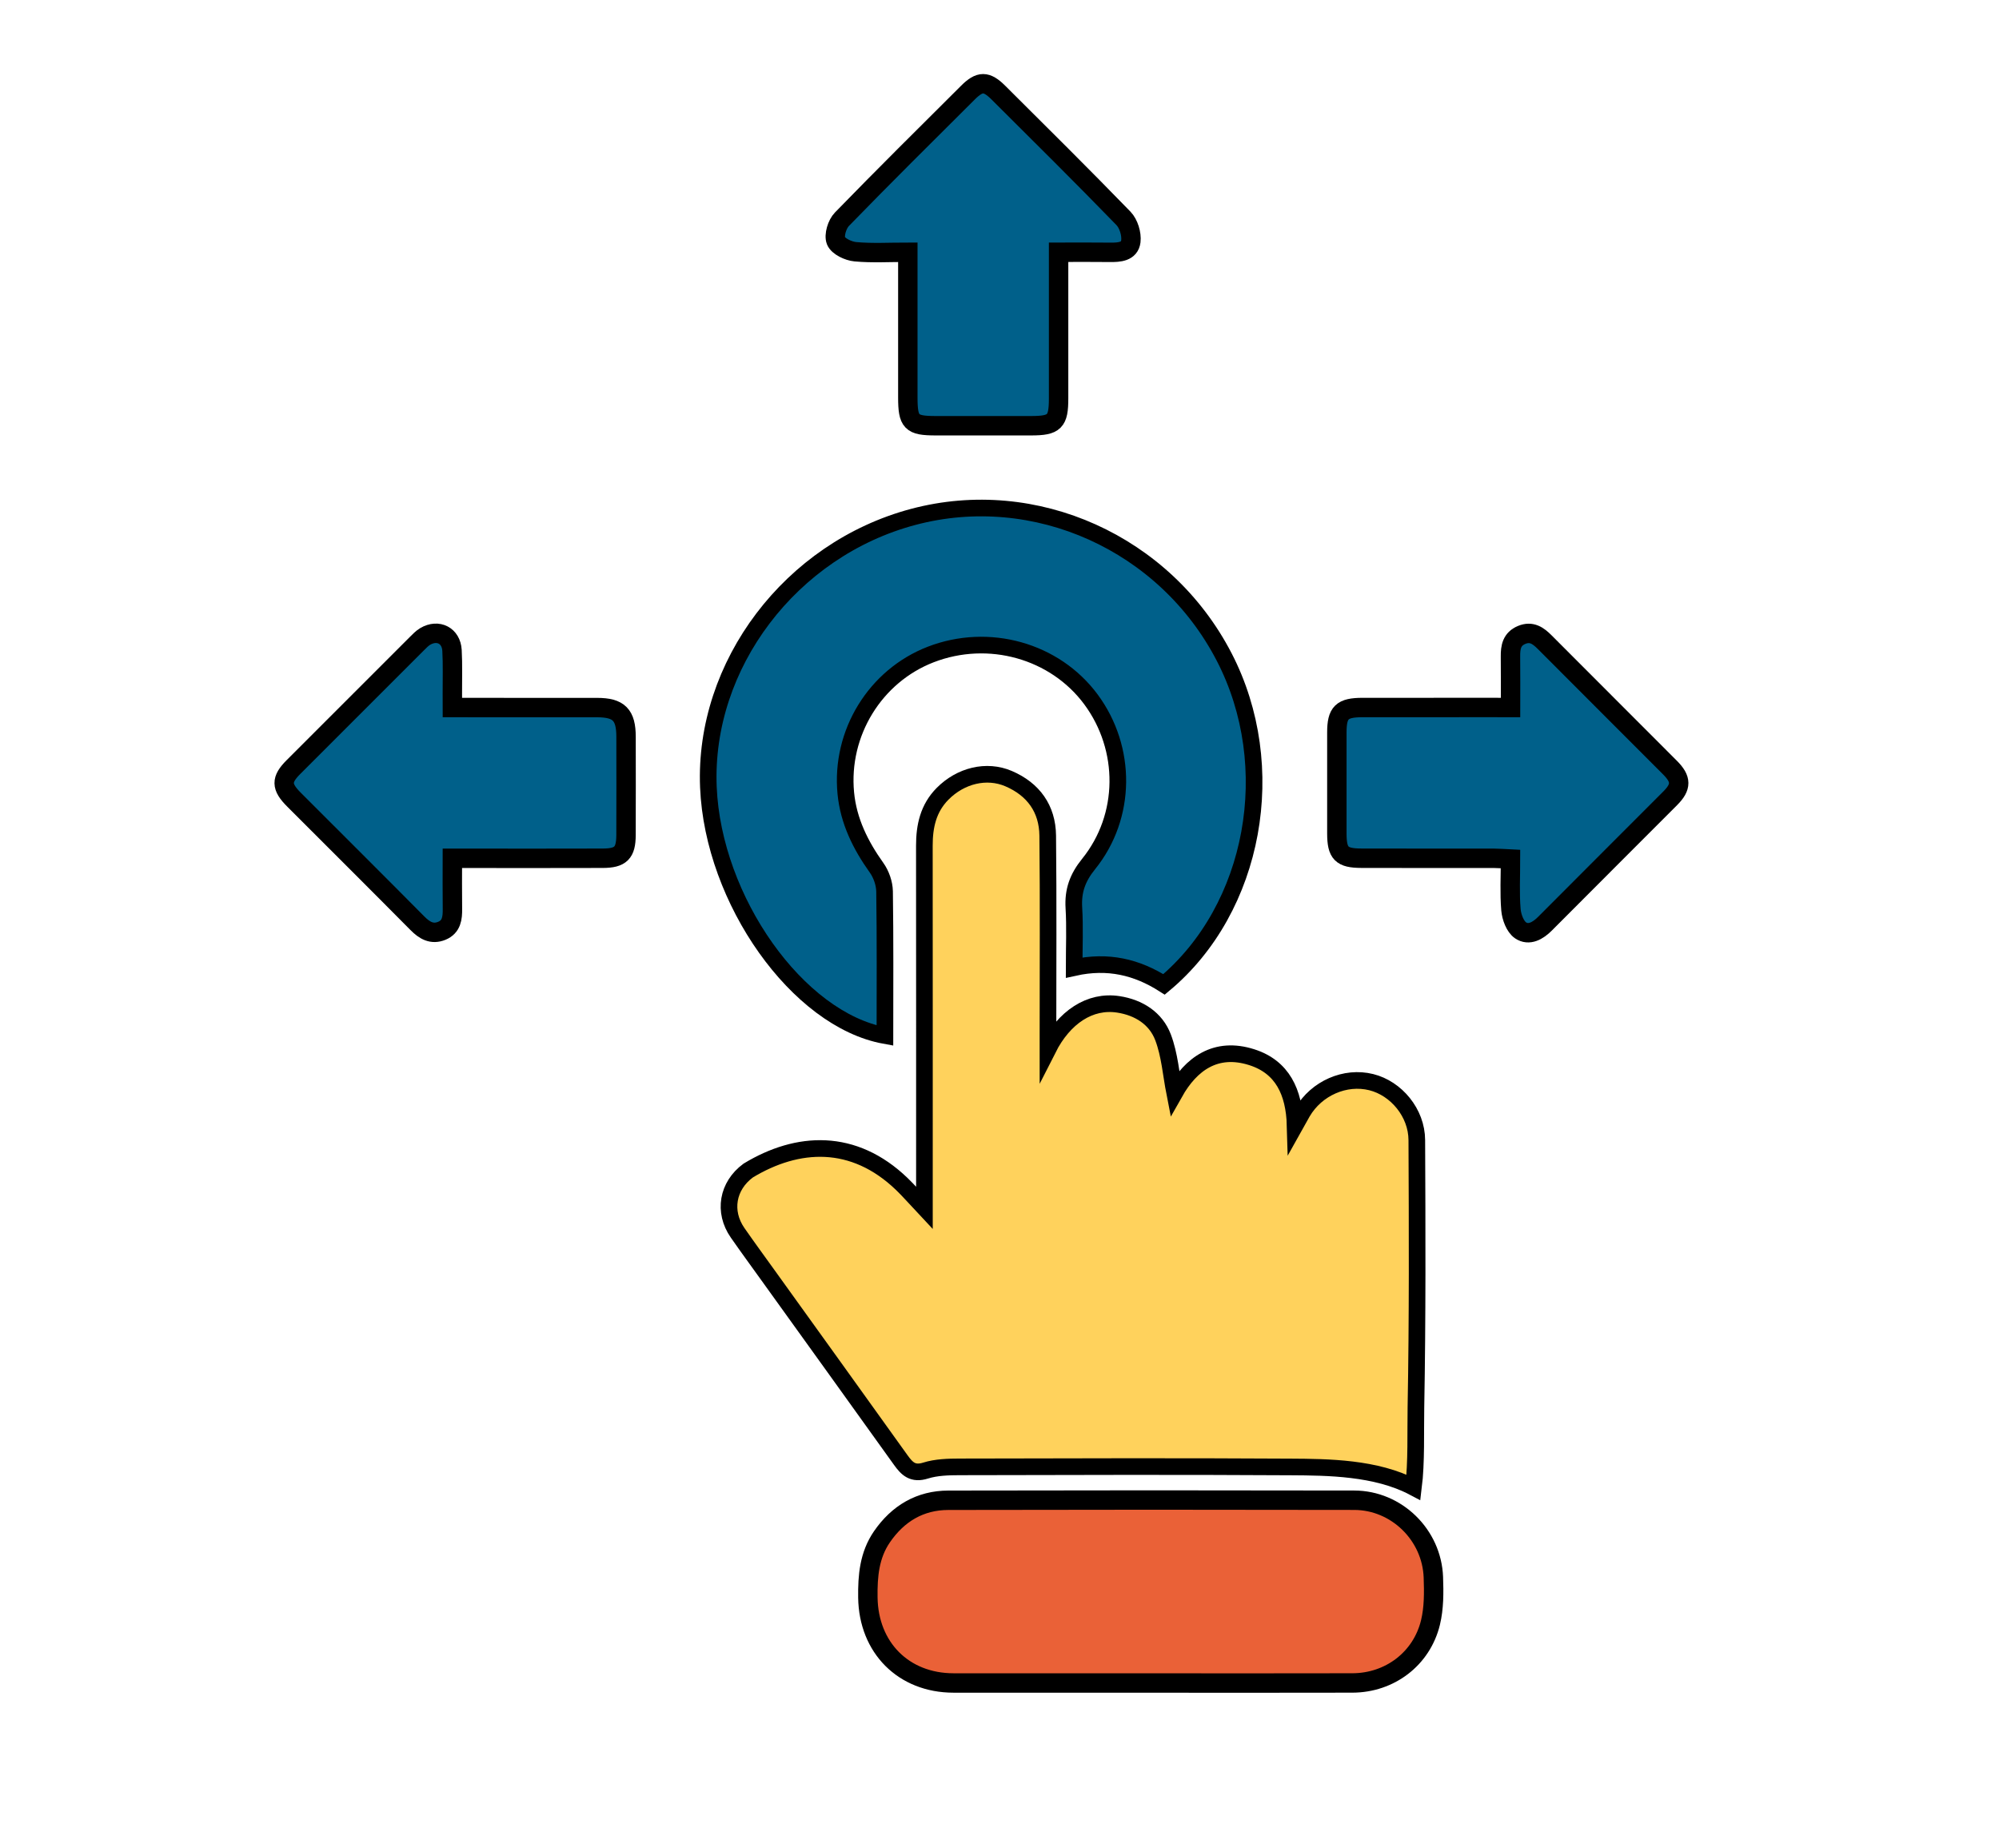 <?xml version="1.0" encoding="utf-8"?>
<!-- Generator: Adobe Illustrator 23.0.1, SVG Export Plug-In . SVG Version: 6.00 Build 0)  -->
<svg version="1.1" id="Layer_1" xmlns="http://www.w3.org/2000/svg" xmlns:xlink="http://www.w3.org/1999/xlink" x="0px" y="0px"
	 viewBox="0 0 720.99 666.45" enable-background="new 0 0 720.99 666.45" xml:space="preserve">
<g>
	<path fill="#FFD25C" stroke="#000000" stroke-width="6" stroke-miterlimit="10" d="M377.98,378.31
		c5.81-11.47,15.11-17.65,25.35-16.09c7.4,1.13,13.55,5.03,16.16,11.91c2.4,6.33,2.88,13.39,4.18,20.01
		c5.93-10.52,14.87-16.97,27.8-12.86c11.04,3.51,15.31,12.54,15.65,24.57c1.14-2.04,1.87-3.39,2.65-4.72
		c5.09-8.68,15.41-13.19,24.81-10.85c9.01,2.24,16.39,11.06,16.43,20.9c0.14,32.15,0.27,64.3-0.32,96.44
		c-0.16,8.48,0.24,19.84-0.88,28.77c-13.5-7.12-30.91-7.25-44.21-7.33c-39.81-0.24-79.63-0.12-119.44-0.03
		c-4.13,0.01-8.46,0.12-12.34,1.34c-4.58,1.44-6.68-0.64-8.95-3.82c-15.89-22.2-31.85-44.34-47.79-66.51
		c-3.69-5.14-7.43-10.24-11.04-15.43c-5.3-7.63-3.69-16.91,3.82-22.45c17.82-10.79,37.98-11.91,55.41,4.86
		c2.49,2.4,4.76,5.02,8.15,8.63c0-2.96,0-4.83,0-6.69c0-41.31,0.02-82.62-0.02-123.94c-0.01-7.07,1.4-13.53,6.58-18.75
		c6.49-6.55,15.83-8.87,23.81-5.45c8.94,3.84,13.99,10.85,14.1,20.55c0.25,23.82,0.09,47.64,0.09,71.46
		C377.98,374.66,377.98,376.49,377.98,378.31z"/>
	<path fill="#00608A" stroke="#000000" stroke-width="6" stroke-miterlimit="10" d="M419.84,355.02c-9.8-6.25-20.2-8.76-32.42-6.06
		c0-7.44,0.32-14.52-0.1-21.56c-0.37-6.14,1.32-10.85,5.3-15.78c13.9-17.2,13.94-41.7,0.86-59.38c-13-17.57-36.88-24.27-57.78-16.2
		c-20,7.72-32.72,28.29-30.64,50.01c0.96,10.02,5.28,18.75,11.1,26.9c1.68,2.35,2.83,5.64,2.88,8.52
		c0.26,17.32,0.13,34.64,0.13,52.01c-31.45-5.69-61.97-48.83-63.67-89.58c-1.83-44.1,29.72-85.74,73.88-97.48
		c43.98-11.69,90.84,9.42,112.13,50.49C461.95,276.34,452.69,327.6,419.84,355.02z"/>
	<path fill="#EA6137" stroke="#000000" stroke-width="7" stroke-miterlimit="10" d="M414.84,606.98c-23.65,0-47.3,0.02-70.95-0.01
		c-18.01-0.02-30.62-12.75-30.87-30.81c-0.11-7.8,0.52-15.31,5.1-21.95c5.77-8.37,13.74-13.12,23.93-13.14
		c48.8-0.11,97.6-0.11,146.4-0.01c15.22,0.03,27.97,12.47,28.53,27.77c0.2,5.44,0.23,11.1-1.04,16.33
		c-3.19,13.12-14.72,21.76-28.15,21.8C463.47,607.03,439.16,606.98,414.84,606.98z"/>
	<path fill="#00608A" stroke="#000000" stroke-width="7" stroke-miterlimit="10" d="M544.81,255.18c0-6.5,0.05-12.45-0.02-18.4
		c-0.04-3.36,0.46-6.31,4.03-7.79c3.57-1.49,5.98,0.26,8.35,2.64c15.04,15.1,30.14,30.14,45.18,45.23
		c4.12,4.13,4.16,6.93,0.08,11.02c-15.04,15.1-30.15,30.12-45.17,45.23c-2.58,2.6-5.83,4.44-8.83,2.42
		c-1.97-1.33-3.24-4.8-3.47-7.42c-0.5-5.91-0.16-11.9-0.16-18.29c-2.3-0.11-4.07-0.26-5.85-0.27c-15.98-0.02-31.96,0.02-47.95-0.03
		c-7.14-0.02-8.81-1.74-8.83-8.89c-0.02-12.15-0.02-24.31,0-36.46c0.01-7.23,1.83-8.99,9.24-9c15.82-0.02,31.63-0.01,47.45-0.01
		C540.66,255.18,542.44,255.18,544.81,255.18z"/>
	<path fill="#00608A" stroke="#000000" stroke-width="7" stroke-miterlimit="10" d="M381.81,90.98c0,18.07,0.01,35.39,0,52.71
		c0,8.43-1.42,9.84-9.9,9.85c-11.5,0.02-22.99,0.02-34.49,0c-8.77-0.01-9.98-1.26-9.99-10.23c-0.01-15.5,0-30.99,0-46.49
		c0-1.78,0-3.56,0-5.85c-6.69,0-12.85,0.38-18.92-0.18c-2.54-0.23-6.18-1.95-6.98-3.94c-0.82-2.04,0.4-6.01,2.13-7.78
		c14.98-15.41,30.25-30.53,45.48-45.7c4.24-4.23,6.68-4.22,10.95,0.03c15.11,15.05,30.27,30.05,45.12,45.36
		c1.85,1.91,2.98,5.61,2.66,8.27c-0.46,3.78-4.2,4.02-7.54,3.97C394.35,90.92,388.39,90.98,381.81,90.98z"/>
	<path fill="#00608A" stroke="#000000" stroke-width="7" stroke-miterlimit="10" d="M163.17,255.18c18.24,0,35.22-0.01,52.21,0.01
		c7.84,0.01,10.41,2.62,10.42,10.52c0.01,11.83,0.04,23.66-0.01,35.49c-0.03,6.4-1.9,8.31-8.4,8.33c-16,0.06-31.99,0.02-47.99,0.02
		c-1.81,0-3.62,0-6.24,0c0,6.35-0.06,12.28,0.02,18.2c0.05,3.34-0.3,6.49-3.82,7.94c-3.58,1.47-6.26-0.13-8.84-2.74
		c-14.77-14.92-29.67-29.71-44.5-44.57c-4.64-4.65-4.69-7.22-0.18-11.74c14.83-14.86,29.68-29.7,44.54-44.53
		c0.94-0.94,1.89-1.94,3.01-2.6c4.61-2.69,9.34-0.29,9.64,5.06c0.28,5.15,0.1,10.33,0.12,15.49
		C163.18,251.67,163.17,253.27,163.17,255.18z"/>
</g>
</svg>
